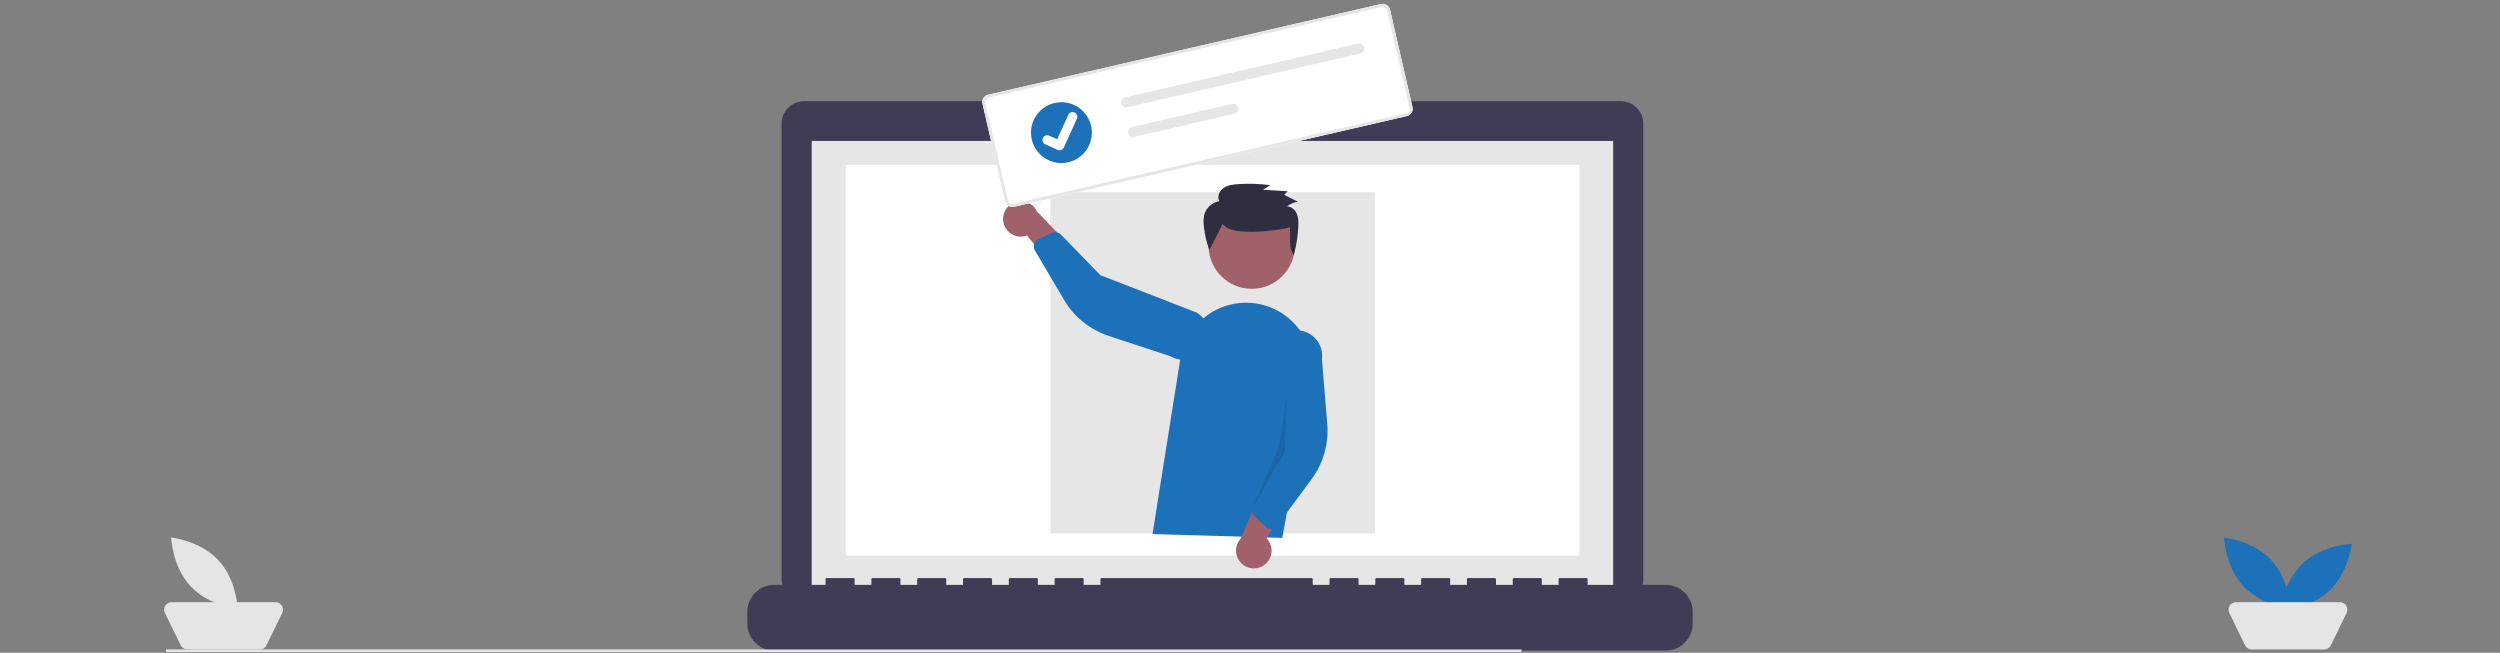 <?xml version="1.0" encoding="UTF-8" standalone="no"?><!DOCTYPE svg PUBLIC "-//W3C//DTD SVG 1.1//EN" "http://www.w3.org/Graphics/SVG/1.1/DTD/svg11.dtd"><svg width="100%" height="100%" viewBox="0 0 1957 511" version="1.1" xmlns="http://www.w3.org/2000/svg" xmlns:xlink="http://www.w3.org/1999/xlink" xml:space="preserve" xmlns:serif="http://www.serif.com/" style="fill-rule:evenodd;clip-rule:evenodd;stroke-linejoin:round;stroke-miterlimit:2;"><rect x="0" y="0" width="1957" height="511" fill="#808080" stroke="none"/><rect id="ArtBoard1" x="0" y="0" width="1957" height="511" style="fill:none;"/><g id="ArtBoard11" serif:id="ArtBoard1"><path id="f8c762bc-b7e7-4c8e-b73e-f411c620c2bd-176" d="M1268.79,79.231l-260.17,0l0,-5.362l-117.971,0l0,5.362l-261.242,0c-9.655,0 -17.6,7.945 -17.6,17.6l0,356.25c0,9.655 7.945,17.6 17.6,17.6l639.383,0c9.655,0 17.6,-7.945 17.6,-17.6l0,-356.252c-0.001,-9.654 -7.946,-17.598 -17.6,-17.598Z" style="fill:#3f3d56;fill-rule:nonzero;"/><rect id="febd0196-f53d-4e2b-8506-d3dc9ab4b723" x="635.406" y="110.332" width="627.391" height="353.913" style="fill:#e6e6e6;"/><rect id="a687e43e-dc25-402c-aff7-aaf80cd82cec" x="662.013" y="129.048" width="574.391" height="305.913" style="fill:#fff;"/><circle id="fb392c0f-c18b-4dca-9f8d-a13ba02e8cd8" cx="948.565" cy="94.246" r="6.435" style="fill:#1d71b8;"/><path id="a3b325e1-b438-4eea-a78d-99975bd1014d-177" d="M1304.01,457.81l-61.229,0l0,-4.412c0,-0.48 -0.395,-0.875 -0.875,-0.875l-20.993,0c-0.48,0 -0.875,0.395 -0.875,0.875l0,4.412l-13.12,0l0,-4.412c0,-0.48 -0.395,-0.875 -0.875,-0.875l-20.993,0c-0.48,0 -0.875,0.395 -0.875,0.875l0,4.412l-13.12,0l-0,-4.412c-0,-0.48 -0.395,-0.875 -0.875,-0.875l-20.993,0c-0.48,0 -0.875,0.395 -0.875,0.875l-0,4.412l-13.12,0l-0,-4.412c-0,-0.48 -0.395,-0.875 -0.875,-0.875l-20.992,0c-0.48,0 -0.875,0.395 -0.875,0.875l-0,4.412l-13.121,0l-0,-4.412c-0,-0.48 -0.395,-0.875 -0.875,-0.875l-20.992,0c-0.48,0 -0.875,0.395 -0.875,0.875l-0,4.412l-13.121,0l-0,-4.412c-0,-0.48 -0.395,-0.875 -0.875,-0.875l-20.988,0c-0.48,0 -0.875,0.395 -0.875,0.875l-0,4.412l-13.125,0l-0,-4.412c-0,-0.48 -0.395,-0.875 -0.875,-0.875l-164.444,0c-0.48,0 -0.875,0.395 -0.875,0.875l-0,4.412l-13.12,0l-0,-4.412c-0,-0.48 -0.395,-0.875 -0.875,-0.875l-20.993,0c-0.48,0 -0.875,0.395 -0.875,0.875l-0,4.412l-13.12,0l-0,-4.412c-0,-0.48 -0.395,-0.875 -0.875,-0.875l-20.992,0c-0.48,0 -0.875,0.395 -0.875,0.875l-0,4.412l-13.121,0l-0,-4.412c-0,-0.48 -0.395,-0.875 -0.875,-0.875l-20.992,0c-0.48,0 -0.875,0.395 -0.875,0.875l-0,4.412l-13.118,0l-0,-4.412c-0,-0.48 -0.395,-0.875 -0.875,-0.875l-20.995,0c-0.48,0 -0.875,0.395 -0.875,0.875l-0,4.412l-13.12,0l-0,-4.412c-0,-0.48 -0.395,-0.875 -0.875,-0.875l-20.993,0c-0.48,0 -0.875,0.395 -0.875,0.875l-0,4.412l-13.12,0l-0,-4.412c-0,-0.48 -0.395,-0.875 -0.875,-0.875l-20.997,0c-0.48,0 -0.875,0.395 -0.875,0.875l-0,4.412l-40.232,0c-11.516,0 -20.993,9.477 -20.993,20.993l-0,9.492c-0,11.517 9.477,20.993 20.993,20.993l698.014,0c11.516,0 20.992,-9.476 20.993,-20.992l-0,-9.492c0,-11.516 -9.477,-20.993 -20.993,-20.993l-0,-0.001Z" style="fill:#3f3d56;fill-rule:nonzero;"/><rect id="e8772b6c-5a9b-4fa1-81c9-662ac65893c6" x="822.209" y="150.504" width="254" height="267" style="fill:#e6e6e6;"/><rect id="a87049f2-d9c9-408d-98dd-ac42069ee321" x="130" y="508.397" width="1061" height="2" style="fill:#e6e6e6;"/><path id="b307d008-1640-4a06-af2e-4466e39d32c3-178" d="M1777.96,438.532c14.376,15.426 15.119,38.1 15.119,38.1c0,0 -22.565,-2.338 -36.941,-17.764c-14.376,-15.426 -15.119,-38.1 -15.119,-38.1c0,0 22.565,2.338 36.941,17.764Z" style="fill:#1d71b8;fill-rule:nonzero;"/><path id="e6bb151c-e5ac-48bf-b05a-35e8b71544cc-179" d="M1823.21,462.611c-15.426,14.376 -38.1,15.119 -38.1,15.119c0,0 2.338,-22.565 17.764,-36.941c15.426,-14.376 38.1,-15.119 38.1,-15.119c0,0 -2.337,22.565 -17.764,36.941Z" style="fill:#1d71b8;fill-rule:nonzero;"/><path id="e2659c84-c871-46e0-a841-faed920e56d0-180" d="M1819.38,508.396l-56.739,0c-2.218,0.001 -4.25,-1.27 -5.219,-3.265l-12.353,-25.393c-0.386,-0.792 -0.587,-1.661 -0.587,-2.542c0,-3.182 2.618,-5.8 5.8,-5.8c0.002,0 0.004,0 0.006,0l81.446,0c0.002,0 0.004,0 0.006,0c3.181,0 5.8,2.618 5.8,5.8c-0,0.881 -0.201,1.75 -0.587,2.542l-12.353,25.394c-0.969,1.995 -3.001,3.266 -5.219,3.265l-0.001,-0.001Z" style="fill:#e5e5e5;fill-rule:nonzero;"/><path id="b4ca1fea-0850-4eee-815e-097d11075e0d-181" d="M170.957,438.532c14.376,15.426 15.119,38.1 15.119,38.1c0,0 -22.565,-2.338 -36.941,-17.764c-14.376,-15.426 -15.119,-38.1 -15.119,-38.1c-0,0 22.565,2.338 36.941,17.764Z" style="fill:#e5e5e5;fill-rule:nonzero;"/><path id="f6595469-42b3-4592-aaf8-acdcc6d1b7a1-182" d="M203.38,508.396l-56.739,0c-2.218,0.001 -4.25,-1.27 -5.219,-3.265l-12.353,-25.393c-0.386,-0.792 -0.587,-1.661 -0.587,-2.542c0,-3.182 2.618,-5.8 5.8,-5.8c0.002,0 0.004,0 0.006,0l81.446,0c0.002,0 0.004,0 0.006,0c3.182,0 5.8,2.618 5.8,5.8c-0,0.881 -0.201,1.75 -0.587,2.542l-12.353,25.394c-0.969,1.995 -3.001,3.266 -5.219,3.265l-0.001,-0.001Z" style="fill:#e5e5e5;fill-rule:nonzero;"/><circle id="b9fa2d1d-eaff-4f39-9574-6fdb852a47dd" cx="979.856" cy="192.33" r="33.757" style="fill:#a0616a;"/><path id="a3ede095-a03b-477f-a348-b0bb518c525f-183" d="M902.186,418.054l21.8,-137.237c3.997,-25.159 25.913,-43.869 51.388,-43.869c4.938,0 9.851,0.703 14.591,2.088c25.561,7.393 41.499,33.314 36.561,59.46l-22.8,122.559l-101.54,-3.001Z" style="fill:#1d71b8;fill-rule:nonzero;"/><path id="a14f3686-8e71-4892-a260-94847064fbe5-184" d="M989.176,442.609c3.87,-2.556 6.204,-6.895 6.204,-11.533c0,-3.543 -1.362,-6.955 -3.804,-9.523l22.535,-43.639l-25.378,2.708l-17.509,41.026c-2.349,2.563 -3.654,5.916 -3.654,9.393c0,7.625 6.275,13.9 13.9,13.9c2.742,-0 5.423,-0.811 7.705,-2.331l0.001,-0.001Z" style="fill:#a0616a;fill-rule:nonzero;"/><path id="aefe090c-eadc-4acf-b060-d0ae14889076-185" d="M994.002,413.856c-1.246,-0.176 -2.41,-0.728 -3.335,-1.582l-8.622,-7.967c-1.903,-1.767 -2.504,-4.551 -1.5,-6.946l17.232,-40.845l-2.445,-80.705c1.34,-9.826 9.824,-17.231 19.741,-17.231c10.931,-0 19.925,8.994 19.925,19.924c-0,0.901 -0.061,1.801 -0.183,2.693l4.18,50.733c1.27,15.393 -3.097,30.736 -12.284,43.152l-26.873,36.329c-1.045,1.411 -2.643,2.313 -4.391,2.479c-0.481,0.046 -0.966,0.035 -1.445,-0.034Z" style="fill:#1d71b8;fill-rule:nonzero;"/><path id="b24d83c7-6fd4-4d89-b0e2-e143511102b2-186" d="M785.459,173.938c1.208,6.525 6.954,11.305 13.59,11.305c1.661,-0 3.308,-0.299 4.863,-0.884l31.4,37.766l7.4,-24.426l-30.952,-32.119c-2.258,-4.938 -7.211,-8.119 -12.641,-8.119c-7.625,-0 -13.9,6.274 -13.9,13.9c-0,0.864 0.081,1.727 0.241,2.577l-0.001,0Z" style="fill:#a0616a;fill-rule:nonzero;"/><path id="a479cb15-9c48-424e-90d4-4868fd6ffd90-187" d="M810.056,189.592c0.648,-1.079 1.61,-1.935 2.757,-2.454l10.7,-4.833c2.37,-1.064 5.168,-0.532 6.982,1.327l30.894,31.793l75.272,29.215c6.042,3.585 9.759,10.11 9.759,17.136c-0,10.93 -8.995,19.924 -19.925,19.924c-3.586,0 -7.106,-0.968 -10.188,-2.802l-48.347,-15.932c-14.671,-4.832 -27.096,-14.836 -34.948,-28.137l-22.976,-38.91c-0.892,-1.512 -1.1,-3.335 -0.571,-5.01c0.145,-0.46 0.345,-0.902 0.594,-1.316l-0.003,-0.001Z" style="fill:#1d71b8;fill-rule:nonzero;"/><path id="fbb91ec3-afe3-4815-be57-4aca5997223d-188" d="M1007.24,309.383l-1.374,43.981l-25.319,44l21.141,-49.03l5.552,-38.951Z" style="fill-opacity:0.1;fill-rule:nonzero;"/><path id="b3c0f84b-28f9-45ec-afed-9c3bdf0aec76-189" d="M956.995,175.41c3.482,4.121 9.374,5.283 14.81,5.76c11.039,0.968 27.091,-0.6 37.879,-3.093c0.77,7.463 -1.329,15.509 3.066,21.648c2.061,-7.432 3.259,-15.077 3.571,-22.783c0.133,-3.3 0.081,-6.724 -1.262,-9.758c-1.343,-3.034 -4.272,-5.609 -7.645,-5.636c2.506,-1.901 5.441,-3.156 8.547,-3.654l-10.68,-5.367l2.743,-2.816l-19.336,-1.183l5.6,-3.558c-8.429,-1.157 -16.956,-1.425 -25.441,-0.8c-3.94,0.29 -8.06,0.845 -11.252,3.128c-3.192,2.283 -5.037,6.82 -3.055,10.172c-5.039,0.828 -9.305,4.212 -11.256,8.931c-1.423,3.608 -1.293,7.616 -0.854,11.461c0.729,6.15 2.158,12.196 4.26,18.02" style="fill:#2f2e41;fill-rule:nonzero;"/><path id="a138b9cb-cdfc-4f68-9e32-04b91bb430b4-190" d="M1101.31,90.844l-307.598,71.015c-3.124,0.717 -6.286,-1.259 -7.011,-4.382l-17.616,-76.301c-0.717,-3.125 1.259,-6.287 4.381,-7.012l307.598,-71.014c3.125,-0.718 6.287,1.258 7.011,4.381l17.616,76.302c0.717,3.124 -1.258,6.286 -4.381,7.011Z" style="fill:#fff;fill-rule:nonzero;"/><path id="ae469d8c-20b4-445b-a76f-3c35ff3d2f47-191" d="M1101.31,90.844l-307.598,71.015c-3.124,0.717 -6.286,-1.259 -7.011,-4.382l-17.616,-76.301c-0.717,-3.125 1.259,-6.287 4.381,-7.012l307.598,-71.014c3.125,-0.718 6.287,1.258 7.011,4.381l17.616,76.302c0.717,3.124 -1.258,6.286 -4.381,7.011Zm-327.318,-14.401c-1.873,0.435 -3.059,2.333 -2.629,4.208l17.616,76.302c0.435,1.874 2.332,3.06 4.207,2.629l307.598,-71.015c1.874,-0.434 3.06,-2.332 2.629,-4.207l-17.616,-76.303c-0.434,-1.874 -2.332,-3.06 -4.207,-2.629l-307.598,71.015Z" style="fill:#e6e6e6;fill-rule:nonzero;"/><path id="b1e356c5-36d3-4e1f-8361-52645d018384-192" d="M880.721,76.207c-1.798,0.412 -3.084,2.025 -3.084,3.87c-0,2.177 1.791,3.969 3.969,3.969c0.298,-0 0.596,-0.034 0.887,-0.101l0.014,-0.003l182.312,-42.09c1.792,-0.417 3.07,-2.027 3.07,-3.866c0,-2.177 -1.791,-3.969 -3.969,-3.969c-0.298,-0 -0.596,0.034 -0.887,0.1l-182.312,42.09Z" style="fill:#e6e6e6;fill-rule:nonzero;"/><path id="f47b3ab2-4a63-40b6-b578-ee0e1882dc1b-193" d="M886.078,99.412c-1.798,0.411 -3.084,2.025 -3.084,3.869c-0,2.178 1.792,3.969 3.969,3.969c0.299,0 0.596,-0.034 0.887,-0.1l0.014,-0.003l78.449,-18.112c1.797,-0.412 3.082,-2.025 3.082,-3.868c-0,-2.178 -1.792,-3.969 -3.969,-3.969c-0.298,-0 -0.595,0.033 -0.885,0.099l-0.013,0.004l-78.45,18.111Z" style="fill:#e6e6e6;fill-rule:nonzero;"/><g id="ebccd953-b296-4a3a-b6cb-ab9b47d83c6a"><circle id="f502afc0-c552-46f8-b839-9472032a2f9d" cx="830.881" cy="103.823" r="23.814" style="fill:#1d71b8;"/><path id="e70683fc-6315-4eed-926a-207d48de8bbe-194" d="M830.211,117.561c-0.779,0.181 -1.597,0.104 -2.328,-0.22l-0.046,-0.021l-9.582,-4.35c-1.327,-0.601 -2.183,-1.928 -2.183,-3.384c0,-2.039 1.678,-3.717 3.717,-3.717c0.532,0 1.058,0.115 1.543,0.336l6.209,2.827l8.71,-19.14c0.844,-1.854 3.064,-2.685 4.917,-1.842l-0.052,0.125l0.055,-0.125c1.852,0.846 2.683,3.064 1.841,4.918l-10.245,22.515c-0.481,1.051 -1.426,1.819 -2.552,2.076l-0.004,0.002Z" style="fill:#fff;fill-rule:nonzero;"/></g></g></svg>